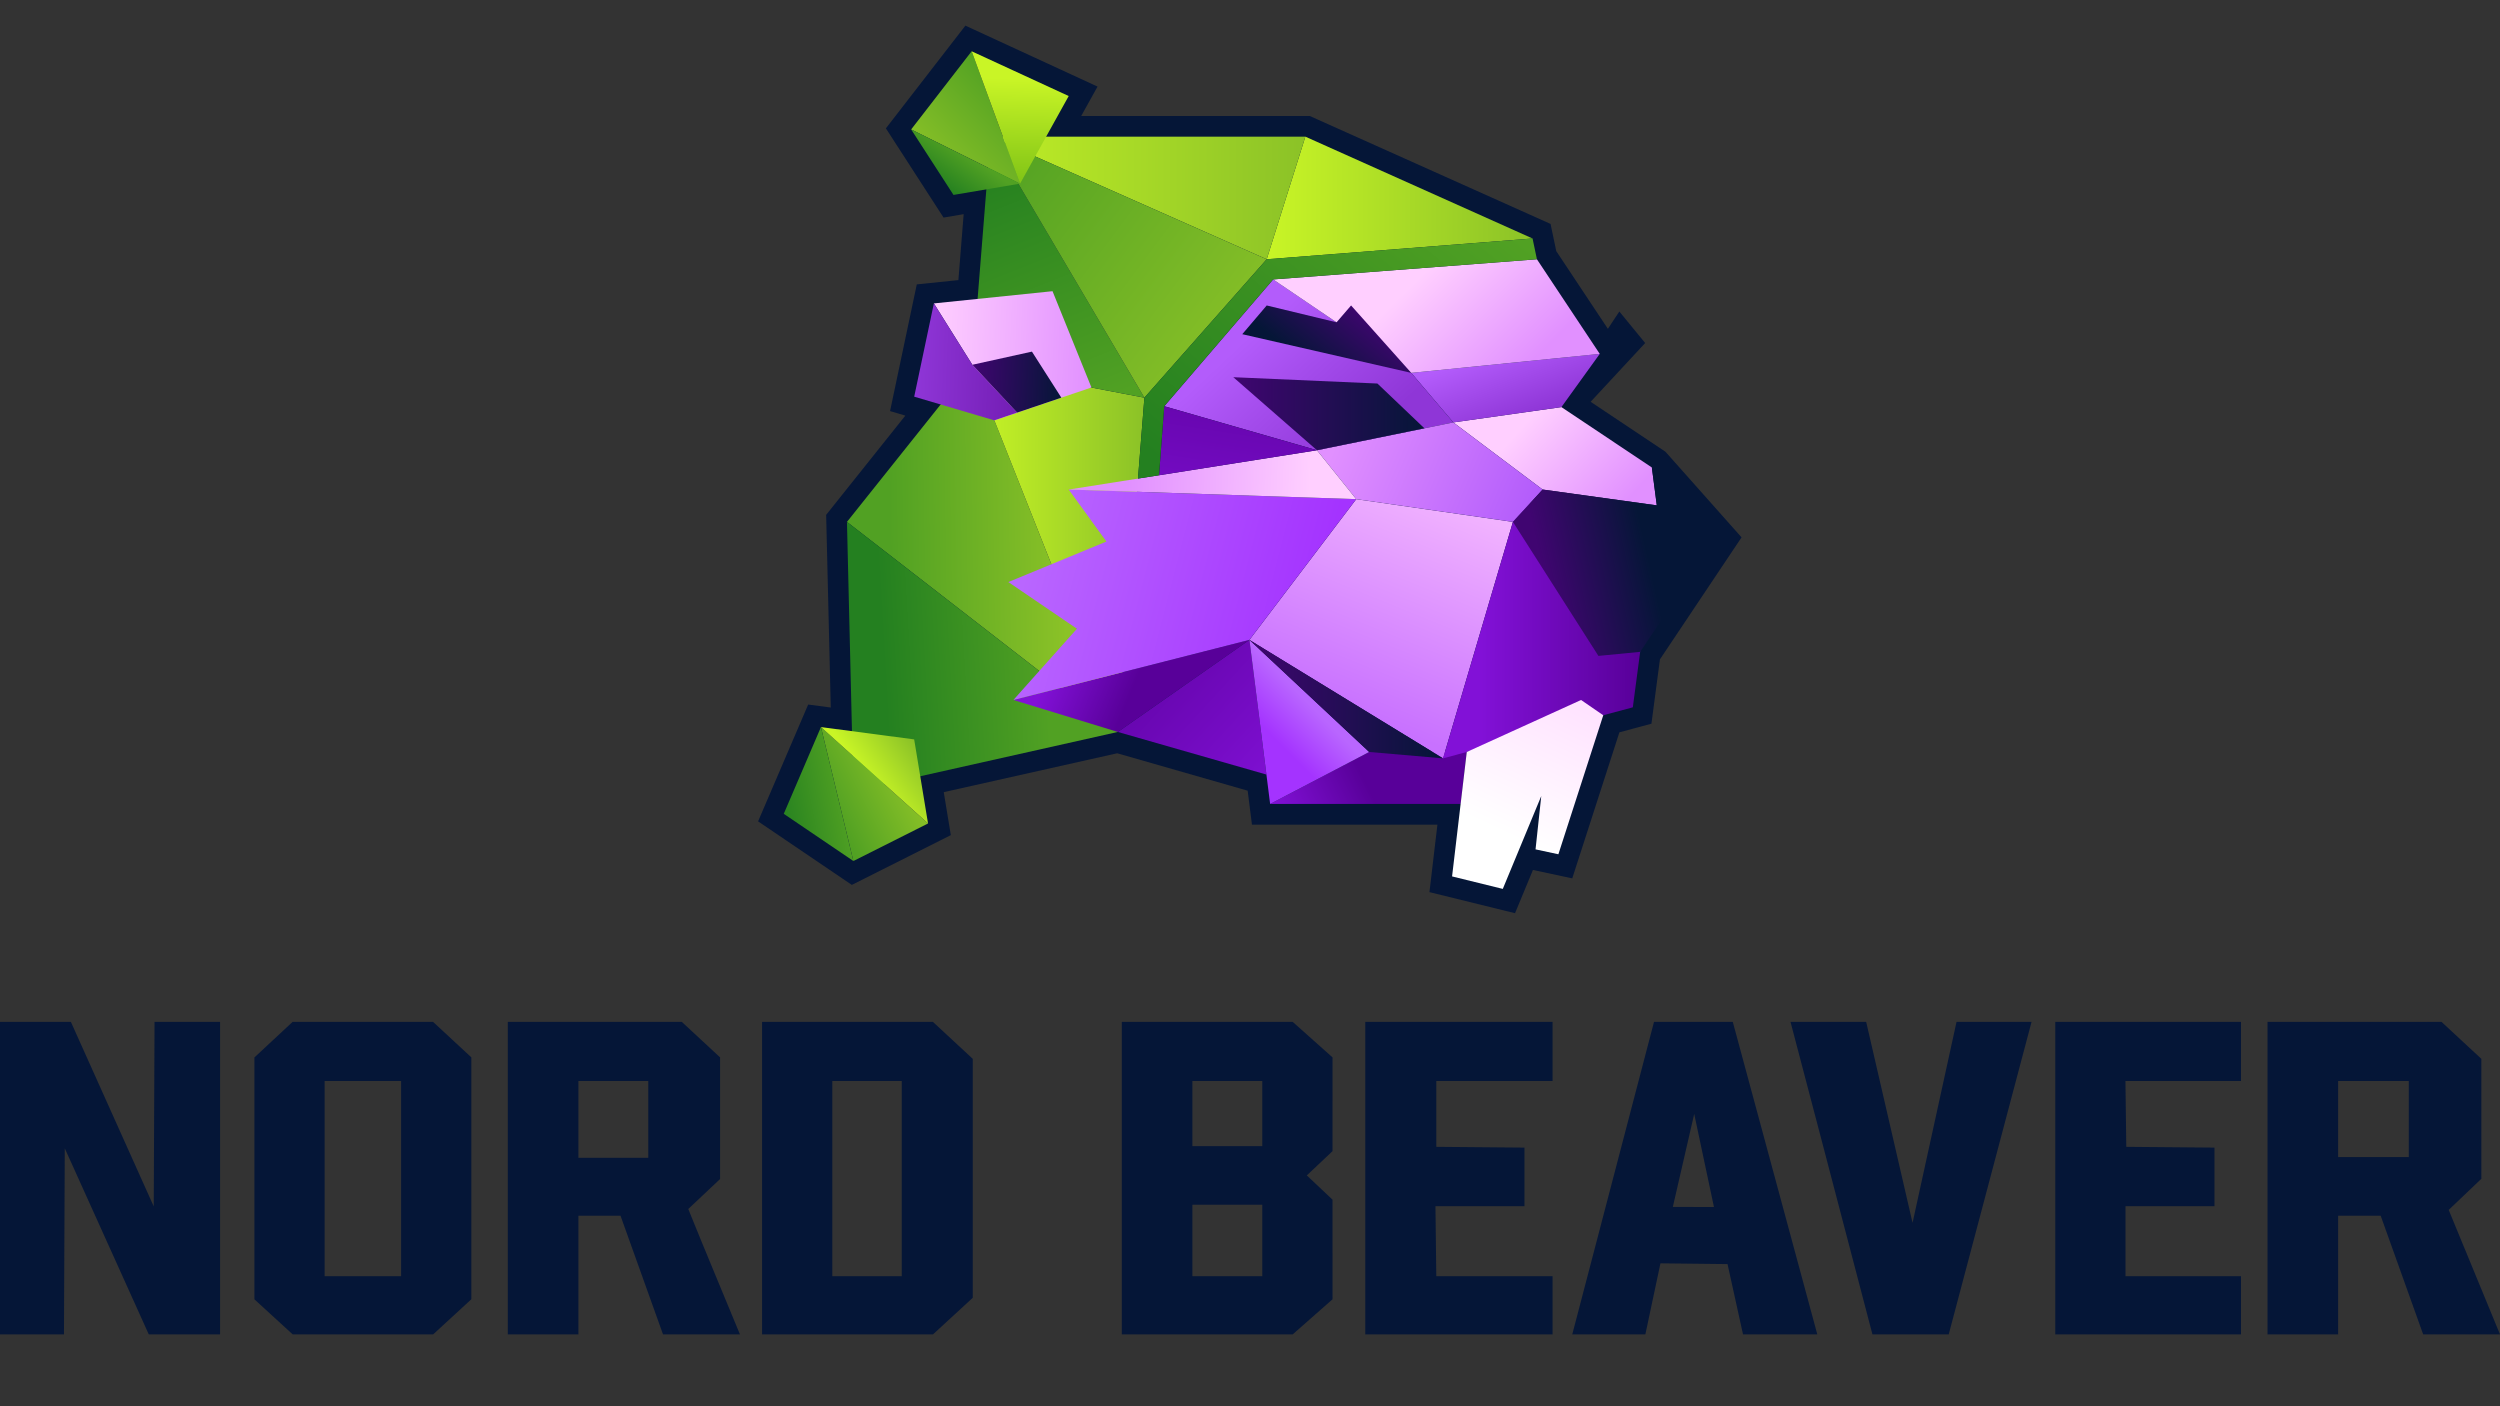 <?xml version="1.0" encoding="UTF-8"?> <svg xmlns="http://www.w3.org/2000/svg" width="800" height="450" viewBox="0 0 800 450" fill="none"><rect x="0" y="0" width="800" height="450" fill="#333333" stroke="none"/><path d="M457.423 285.481L459.972 263.884H400.624L399.252 253.02L357.501 241.046L301.999 253.489L304.264 267.24L272.589 283.171L242.587 262.836L258.616 225.454L265.845 226.409L264.369 164.756L289.708 132.996L284.82 131.55L293.37 91.002L306.685 89.632L308.373 68.533L301.936 69.625L283.484 41.075L308.925 8.203L351.211 27.706L345.988 37.112H419.117L496.177 71.653L498.004 80.357L514.52 105.224L518.189 99.677L526.454 109.767L509.002 128.575L532.945 144.555L557.297 171.96L531.182 210.992L528.459 231.585L518.208 234.344L503.118 281.082L490.541 278.386L484.808 292.226L457.423 285.481Z" fill="#051637"></path><path d="M357.707 234.227L311.141 116.73L271.027 167.009L357.708 234.227H357.707Z" fill="url(#paint0_linear_2973_2985)"></path><path d="M417.713 43.727L405.343 82.964L490.419 76.316L417.713 43.727Z" fill="url(#paint1_linear_2973_2985)"></path><path d="M357.711 234.227L366.21 127.26L311.145 116.73L357.711 234.227Z" fill="url(#paint2_linear_2973_2985)"></path><path d="M273.091 253.193L357.708 234.223L271.027 167.004L273.091 253.193Z" fill="url(#paint3_linear_2973_2985)"></path><path d="M316.985 43.727L311.145 116.729L366.21 127.259L316.985 43.727Z" fill="url(#paint4_linear_2973_2985)"></path><path d="M316.982 43.727L405.347 82.964L417.717 43.727H316.982Z" fill="url(#paint5_linear_2973_2985)"></path><path d="M366.207 127.259L405.347 82.964L316.982 43.727L366.207 127.259Z" fill="url(#paint6_linear_2973_2985)"></path><path d="M310.928 16.406L326.422 58.763L291.569 41.42L310.928 16.406Z" fill="url(#paint7_linear_2973_2985)"></path><path d="M326.422 58.761L305.115 62.377L291.569 41.418L326.422 58.761Z" fill="url(#paint8_linear_2973_2985)"></path><path d="M341.986 30.731L326.421 58.763L310.927 16.406L341.985 30.731H341.986Z" fill="url(#paint9_linear_2973_2985)"></path><path d="M273.088 275.525L262.708 232.666L296.97 263.514L273.088 275.525V275.525Z" fill="url(#paint10_linear_2973_2985)"></path><path d="M262.708 232.666L292.538 236.608L296.97 263.514L262.708 232.666Z" fill="url(#paint11_linear_2973_2985)"></path><path d="M250.802 260.422L262.704 232.666L273.085 275.525L250.802 260.422Z" fill="url(#paint12_linear_2973_2985)"></path><path d="M349.261 123.996L318.172 134.513L311.146 116.728L298.84 97.089L336.808 93.182L349.261 123.996Z" fill="url(#paint13_linear_2973_2985)"></path><path d="M325.483 132.038L318.172 134.512L292.546 126.936L298.839 97.088L311.146 116.727L325.483 132.038Z" fill="url(#paint14_linear_2973_2985)"></path><path d="M330.219 112.518L339.628 127.252L325.482 132.037L311.145 116.726L330.219 112.518Z" fill="url(#paint15_linear_2973_2985)"></path><path d="M530.17 161.717L528.588 149.586L499.645 130.268L465.06 135.172L493.636 156.649L530.17 161.717Z" fill="url(#paint16_linear_2973_2985)"></path><path d="M357.708 234.225L324.292 223.994L399.815 204.768L357.708 234.225Z" fill="url(#paint17_linear_2973_2985)"></path><path d="M499.65 130.27L511.929 113.238L451.598 119.319L465.066 135.175L499.651 130.27H499.65Z" fill="url(#paint18_linear_2973_2985)"></path><path d="M406.446 257.269H467.403L469.366 240.636L438.142 240.631L406.446 257.269Z" fill="url(#paint19_linear_2973_2985)"></path><path d="M399.814 204.768L433.987 159.729L484.135 167.006L461.776 242.678L399.814 204.768Z" fill="url(#paint20_linear_2973_2985)"></path><path d="M461.773 242.674L522.504 226.339L526.457 196.431L489.555 161.096L484.132 167.003L461.773 242.674Z" fill="url(#paint21_linear_2973_2985)"></path><path d="M405.254 247.861L357.706 234.225L399.813 204.768L405.254 247.861Z" fill="url(#paint22_linear_2973_2985)"></path><path d="M451.6 119.319L407.41 89.416L372.566 129.99L421.436 144.078L465.068 135.175L451.6 119.319Z" fill="url(#paint23_linear_2973_2985)"></path><path d="M451.592 119.322L407.402 89.419L491.815 82.965L511.923 113.242L451.592 119.323V119.322Z" fill="url(#paint24_linear_2973_2985)"></path><path d="M465.062 135.174L493.638 156.651L484.134 167.003L433.986 159.726L421.43 144.077L465.062 135.174Z" fill="url(#paint25_linear_2973_2985)"></path><path d="M505.94 223.992L469.363 240.635L464.664 280.452L480.894 284.449L493.205 254.733L491.373 271.799L498.683 273.366L513.045 228.886L505.94 223.992Z" fill="url(#paint26_linear_2973_2985)"></path><path d="M455.808 137.06L421.428 144.076L394.654 120.703L440.772 122.729L455.808 137.06Z" fill="url(#paint27_linear_2973_2985)"></path><path d="M493.643 156.655L484.14 167.008L511.491 209.889L524.857 208.593L548.983 172.534L528.596 149.592L530.177 161.723L493.643 156.655Z" fill="url(#paint28_linear_2973_2985)"></path><path d="M399.811 204.766L324.288 223.993L344.616 201.201L322.664 186.254L354.048 173.296L341.987 156.652L433.983 159.727L399.811 204.766Z" fill="url(#paint29_linear_2973_2985)"></path><path d="M433.985 159.728L421.429 144.08L341.988 156.654L433.985 159.728Z" fill="url(#paint30_linear_2973_2985)"></path><path d="M406.443 257.271L399.814 204.768L438.139 240.633L406.443 257.271Z" fill="url(#paint31_linear_2973_2985)"></path><path d="M399.814 204.768L461.776 242.678L438.139 240.633L399.814 204.768Z" fill="url(#paint32_linear_2973_2985)"></path><path d="M372.556 129.992L421.426 144.08L370.889 152.08L372.556 129.992Z" fill="url(#paint33_linear_2973_2985)"></path><path d="M397.526 106.941L451.598 119.317L432.348 97.748L427.695 103.142L405.349 97.748L397.526 106.941Z" fill="url(#paint34_linear_2973_2985)"></path><path d="M370.889 152.076L372.556 129.988L407.4 89.415L491.812 82.961L490.417 76.312L405.341 82.961L366.2 127.255L364.143 153.143L370.889 152.076Z" fill="url(#paint35_linear_2973_2985)"></path><path fill-rule="evenodd" clip-rule="evenodd" d="M0 427H20.47L20.727 367.454L47.608 427H70.422V327H49.453L49.195 386.053L22.682 327H0V427ZM81.409 338.385V415.783L93.66 427H138.611L150.832 415.756V338.357L138.581 327H93.631L81.409 338.385ZM162.5 427H185.094V389.032H198.566L212.165 427H236.785C231.243 413.551 225.689 400.37 220.246 386.881L230.424 377.289V338.357L218.174 327H162.5V427ZM243.857 427H298.561L311.282 415.287V338.827L298.532 327H243.857V427ZM358.975 427H413.664L426.414 415.769L426.4 383.891L418.181 376.132L426.4 368.372L426.414 338.371L413.664 327H358.975V427ZM436.888 427H496.822V408.387H459.613L459.345 385.983H487.832V367.234L459.613 366.985V345.929H496.822V327H436.888V427ZM503.125 427H526.518L531.344 404.266L552.809 404.511L557.765 427H581.538L554.49 327H529.285L503.125 427ZM572.962 327C572.962 327 591.159 396.192 599.179 427H623.589L650.097 327H626.09L612.019 391.313L597.176 327H572.962ZM657.686 427H717.12V408.387H680.161V385.983H708.629V367.234L680.41 366.985L680.142 345.929H717.12V327H657.686V427ZM725.61 427H748.204V389.032H761.82L775.411 427H800L783.581 387.173L794.034 377.21V338.826L781.284 327H725.61V427ZM128.357 408.387H103.884V345.929H128.357V408.387ZM207.45 370.503H185.094V345.929H207.45V370.503ZM288.557 408.387H266.332V345.929H288.557V408.387ZM403.925 366.768H381.566V345.929H403.925V366.768ZM770.81 370.268H748.204V345.929H770.81V370.268ZM548.466 386.241L535.305 386.217L542.147 356.46L548.466 386.241ZM403.925 408.387H381.566V385.514H403.925V408.387Z" fill="#051637"></path><defs><linearGradient id="paint0_linear_2973_2985" x1="340.923" y1="175.376" x2="284.823" y2="176.254" gradientUnits="userSpaceOnUse"><stop stop-color="#8BC227"></stop><stop offset="1" stop-color="#51A123"></stop></linearGradient><linearGradient id="paint1_linear_2973_2985" x1="405.343" y1="63.346" x2="490.419" y2="63.346" gradientUnits="userSpaceOnUse"><stop stop-color="#C9F526"></stop><stop offset="1" stop-color="#8BC227"></stop></linearGradient><linearGradient id="paint2_linear_2973_2985" x1="311.145" y1="175.479" x2="366.21" y2="175.479" gradientUnits="userSpaceOnUse"><stop stop-color="#C9F526"></stop><stop offset="1" stop-color="#8BC227"></stop></linearGradient><linearGradient id="paint3_linear_2973_2985" x1="334.413" y1="206.436" x2="282.524" y2="209.467" gradientUnits="userSpaceOnUse"><stop stop-color="#51A123"></stop><stop offset="1" stop-color="#248020"></stop></linearGradient><linearGradient id="paint4_linear_2973_2985" x1="342.799" y1="132.321" x2="311.746" y2="54.936" gradientUnits="userSpaceOnUse"><stop stop-color="#51A123"></stop><stop offset="1" stop-color="#248020"></stop></linearGradient><linearGradient id="paint5_linear_2973_2985" x1="298.359" y1="63.346" x2="417.718" y2="63.346" gradientUnits="userSpaceOnUse"><stop stop-color="#C9F526"></stop><stop offset="1" stop-color="#8BC227"></stop></linearGradient><linearGradient id="paint6_linear_2973_2985" x1="399.571" y1="115.465" x2="315.616" y2="52.795" gradientUnits="userSpaceOnUse"><stop stop-color="#8BC227"></stop><stop offset="1" stop-color="#51A123"></stop></linearGradient><linearGradient id="paint7_linear_2973_2985" x1="299.802" y1="56.268" x2="326.284" y2="30.208" gradientUnits="userSpaceOnUse"><stop stop-color="#8BC227"></stop><stop offset="1" stop-color="#51A123"></stop></linearGradient><linearGradient id="paint8_linear_2973_2985" x1="309.478" y1="49.409" x2="301.827" y2="60.313" gradientUnits="userSpaceOnUse"><stop stop-color="#51A123"></stop><stop offset="1" stop-color="#248020"></stop></linearGradient><linearGradient id="paint9_linear_2973_2985" x1="326.417" y1="25.205" x2="325.46" y2="59.662" gradientUnits="userSpaceOnUse"><stop stop-color="#C9F526"></stop><stop offset="1" stop-color="#7EC216"></stop></linearGradient><linearGradient id="paint10_linear_2973_2985" x1="288.952" y1="243.512" x2="264.748" y2="255.779" gradientUnits="userSpaceOnUse"><stop stop-color="#8BC227"></stop><stop offset="1" stop-color="#51A123"></stop></linearGradient><linearGradient id="paint11_linear_2973_2985" x1="277.914" y1="249.527" x2="293.187" y2="238.263" gradientUnits="userSpaceOnUse"><stop stop-color="#C9F526"></stop><stop offset="1" stop-color="#8BC227"></stop></linearGradient><linearGradient id="paint12_linear_2973_2985" x1="271.052" y1="253.95" x2="247.901" y2="258.423" gradientUnits="userSpaceOnUse"><stop stop-color="#51A123"></stop><stop offset="1" stop-color="#248020"></stop></linearGradient><linearGradient id="paint13_linear_2973_2985" x1="298.22" y1="111.78" x2="349.684" y2="113.927" gradientUnits="userSpaceOnUse"><stop stop-color="#FFCFFF"></stop><stop offset="1" stop-color="#E190FF"></stop></linearGradient><linearGradient id="paint14_linear_2973_2985" x1="293.064" y1="114.312" x2="326.163" y2="115.693" gradientUnits="userSpaceOnUse"><stop stop-color="#8F36D7"></stop><stop offset="1" stop-color="#731DB4"></stop></linearGradient><linearGradient id="paint15_linear_2973_2985" x1="310.974" y1="120.728" x2="339.851" y2="121.932" gradientUnits="userSpaceOnUse"><stop stop-color="#400571"></stop><stop offset="1" stop-color="#051637"></stop></linearGradient><linearGradient id="paint16_linear_2973_2985" x1="488.497" y1="134.911" x2="519.06" y2="162.171" gradientUnits="userSpaceOnUse"><stop stop-color="#FFCFFF"></stop><stop offset="1" stop-color="#E190FF"></stop></linearGradient><linearGradient id="paint17_linear_2973_2985" x1="339.358" y1="205.012" x2="364.579" y2="215.366" gradientUnits="userSpaceOnUse"><stop stop-color="#8211D7"></stop><stop offset="1" stop-color="#580099"></stop></linearGradient><linearGradient id="paint18_linear_2973_2985" x1="479.793" y1="111.116" x2="488.229" y2="133.106" gradientUnits="userSpaceOnUse"><stop stop-color="#B35CFB"></stop><stop offset="1" stop-color="#8F36D7"></stop></linearGradient><linearGradient id="paint19_linear_2973_2985" x1="406.626" y1="257.102" x2="433.674" y2="243.615" gradientUnits="userSpaceOnUse"><stop stop-color="#8211D7"></stop><stop offset="1" stop-color="#580099"></stop></linearGradient><linearGradient id="paint20_linear_2973_2985" x1="457.029" y1="158.816" x2="429.548" y2="226.433" gradientUnits="userSpaceOnUse"><stop stop-color="#F1B2FF"></stop><stop offset="1" stop-color="#C871FF"></stop></linearGradient><linearGradient id="paint21_linear_2973_2985" x1="473.876" y1="201.885" x2="524.35" y2="201.885" gradientUnits="userSpaceOnUse"><stop stop-color="#8211D7"></stop><stop offset="1" stop-color="#580099"></stop></linearGradient><linearGradient id="paint22_linear_2973_2985" x1="413.095" y1="251.207" x2="351.058" y2="194.226" gradientUnits="userSpaceOnUse"><stop stop-color="#8211D7"></stop><stop offset="1" stop-color="#580099"></stop></linearGradient><linearGradient id="paint23_linear_2973_2985" x1="397.716" y1="109.174" x2="432.263" y2="146.195" gradientUnits="userSpaceOnUse"><stop stop-color="#B35CFB"></stop><stop offset="0.978" stop-color="#8F36D7"></stop></linearGradient><linearGradient id="paint24_linear_2973_2985" x1="453.136" y1="89.779" x2="484.422" y2="121.429" gradientUnits="userSpaceOnUse"><stop stop-color="#FFCFFF"></stop><stop offset="1" stop-color="#E190FF"></stop></linearGradient><linearGradient id="paint25_linear_2973_2985" x1="428.755" y1="138.607" x2="489.297" y2="164.243" gradientUnits="userSpaceOnUse"><stop stop-color="#E190FF"></stop><stop offset="1" stop-color="#B35CFB"></stop></linearGradient><linearGradient id="paint26_linear_2973_2985" x1="499.685" y1="223.989" x2="480.084" y2="266.091" gradientUnits="userSpaceOnUse"><stop stop-color="#FFE3FF"></stop><stop offset="1" stop-color="white"></stop></linearGradient><linearGradient id="paint27_linear_2973_2985" x1="394.654" y1="132.389" x2="455.808" y2="132.389" gradientUnits="userSpaceOnUse"><stop stop-color="#400571"></stop><stop offset="1" stop-color="#051637"></stop></linearGradient><linearGradient id="paint28_linear_2973_2985" x1="495.186" y1="189.374" x2="528.216" y2="181.887" gradientUnits="userSpaceOnUse"><stop stop-color="#400571"></stop><stop offset="1" stop-color="#051637"></stop></linearGradient><linearGradient id="paint29_linear_2973_2985" x1="418.749" y1="202.161" x2="329.065" y2="178.968" gradientUnits="userSpaceOnUse"><stop stop-color="#A433FF"></stop><stop offset="1" stop-color="#B966FF"></stop></linearGradient><linearGradient id="paint30_linear_2973_2985" x1="419.395" y1="152.076" x2="361.086" y2="149.447" gradientUnits="userSpaceOnUse"><stop stop-color="#FFCFFF"></stop><stop offset="1" stop-color="#E190FF"></stop></linearGradient><linearGradient id="paint31_linear_2973_2985" x1="406.56" y1="235.056" x2="417.75" y2="223.982" gradientUnits="userSpaceOnUse"><stop stop-color="#A433FF"></stop><stop offset="1" stop-color="#B966FF"></stop></linearGradient><linearGradient id="paint32_linear_2973_2985" x1="399.814" y1="223.723" x2="461.776" y2="223.723" gradientUnits="userSpaceOnUse"><stop stop-color="#400571"></stop><stop offset="1" stop-color="#051637"></stop></linearGradient><linearGradient id="paint33_linear_2973_2985" x1="389.386" y1="185.772" x2="402.491" y2="102.247" gradientUnits="userSpaceOnUse"><stop stop-color="#8211D7"></stop><stop offset="1" stop-color="#580099"></stop></linearGradient><linearGradient id="paint34_linear_2973_2985" x1="436.152" y1="98.7" x2="420.226" y2="118.418" gradientUnits="userSpaceOnUse"><stop stop-color="#400571"></stop><stop offset="1" stop-color="#051637"></stop></linearGradient><linearGradient id="paint35_linear_2973_2985" x1="465.849" y1="59.828" x2="384.873" y2="158.802" gradientUnits="userSpaceOnUse"><stop stop-color="#51A123"></stop><stop offset="1" stop-color="#248020"></stop></linearGradient></defs></svg> 